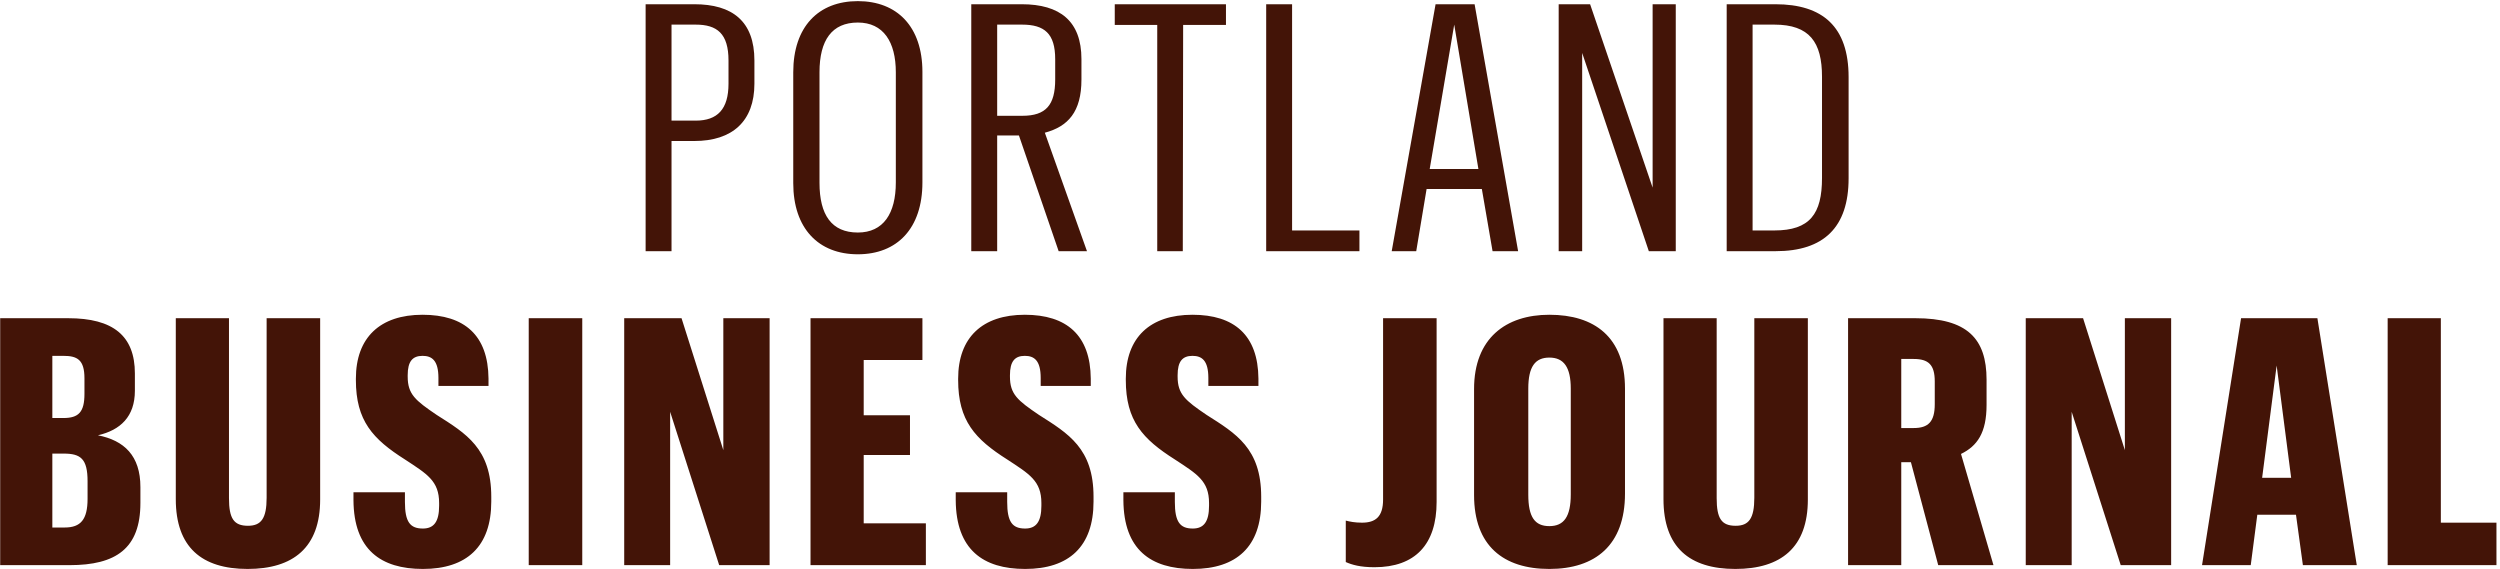 <?xml version="1.0" encoding="UTF-8" standalone="no"?>
<svg fill="#431407" width="637px" height="145px" viewBox="0 0 637 145" version="1.1" xmlns="http://www.w3.org/2000/svg" xmlns:xlink="http://www.w3.org/1999/xlink" xmlns:sketch="http://www.bohemiancoding.com/sketch/ns">
    <!-- Generator: Sketch 3.2.2 (9983) - http://www.bohemiancoding.com/sketch -->
    <title>portland-logo</title>
    <desc>Created with Sketch.</desc>
    <defs></defs>
    <g id="Logos-(For-Export)" stroke-width="1" fill-rule="evenodd" sketch:type="MSPage">
        <g id="portland-logo" sketch:type="MSArtboardGroup" transform="translate(-132, -10)">
            <path d="M296.504,74 L303.104,74 L303.104,45.928 L308.912,45.928 C318.592,45.928 324.224,40.912 324.224,31.32 L324.224,25.424 C324.224,15.392 318.592,11.08 308.912,11.08 L296.504,11.08 L296.504,74 Z M303.104,40.736 L303.104,16.272 L309.264,16.272 C314.72,16.272 317.624,18.56 317.624,25.424 L317.624,31.32 C317.624,37.832 314.808,40.736 309.264,40.736 L303.104,40.736 Z M350.576,74.792 C360.608,74.792 367.032,68.192 367.032,56.488 L367.032,28.328 C367.032,16.8 360.608,10.288 350.576,10.288 C340.544,10.288 334.12,16.8 334.12,28.416 L334.12,56.664 C334.12,68.192 340.544,74.792 350.576,74.792 L350.576,74.792 Z M350.576,69.248 C343.888,69.248 340.808,64.76 340.808,56.576 L340.808,28.416 C340.808,20.232 343.976,15.744 350.576,15.744 C357.088,15.744 360.256,20.672 360.256,28.416 L360.256,56.488 C360.256,64.408 357.088,69.248 350.576,69.248 L350.576,69.248 Z M379.48,74 L386.08,74 L386.08,44.52 L391.624,44.52 L401.744,74 L408.96,74 L398.224,43.816 C404.12,42.232 407.552,38.536 407.552,30.264 L407.552,25.072 C407.552,15.392 402.096,11.08 392.328,11.08 L379.48,11.08 L379.48,74 Z M386.08,39.504 L386.08,16.272 L392.416,16.272 C398.136,16.272 400.864,18.56 400.864,25.072 L400.864,30.264 C400.864,36.776 398.488,39.504 392.504,39.504 L386.08,39.504 Z M426.864,74 L433.376,74 L433.464,16.36 L444.376,16.36 L444.376,11.08 L416.04,11.08 L416.04,16.36 L426.864,16.36 L426.864,74 Z M454.624,74 L478.384,74 L478.384,68.72 L461.224,68.72 L461.224,11.08 L454.624,11.08 L454.624,74 Z M512.304,74 L518.816,74 L507.728,11.08 L497.784,11.08 L486.608,74 L492.856,74 L495.496,58.16 L509.576,58.16 L512.304,74 Z M502.536,16.272 L508.696,53.056 L496.288,53.056 L502.536,16.272 Z M529.152,74 L535.136,74 L535.136,23.488 L552.12,74 L558.984,74 L558.984,11.08 L553.088,11.08 L553.088,57.808 L537.16,11.08 L529.152,11.08 L529.152,74 Z M571.96,11.08 L571.96,74 L584.456,74 C596.688,74 603.024,67.928 603.024,55.432 L603.024,29.648 C603.024,16.8 596.424,11.08 584.368,11.08 L571.96,11.08 Z M584.104,16.272 C593.08,16.272 596.248,20.76 596.248,29.56 L596.248,55.344 C596.248,64.496 593.168,68.72 584.104,68.72 L578.56,68.72 L578.56,16.272 L584.104,16.272 Z M132.048,154 L149.736,154 C161.528,154 167.776,149.776 167.776,138.16 L167.776,134.112 C167.776,126.104 163.64,122.232 156.952,120.912 C162.672,119.592 166.368,116.16 166.368,109.56 L166.368,105.16 C166.368,95.568 160.824,91.08 149.384,91.08 L132.048,91.08 L132.048,154 Z M145.336,144.408 L145.336,125.576 L148.24,125.576 C152.552,125.576 154.312,126.896 154.312,132.616 L154.312,137.104 C154.312,142.384 152.552,144.408 148.504,144.408 L145.336,144.408 Z M145.336,116.512 L145.336,100.672 L148.152,100.672 C151.672,100.672 153.52,101.64 153.52,106.392 L153.52,110.352 C153.52,115.016 152.024,116.512 148.152,116.512 L145.336,116.512 Z M199.936,91.08 L199.936,136.84 C199.936,142.12 198.528,143.968 195.184,143.968 C191.576,143.968 190.344,142.12 190.344,136.928 L190.344,91.08 L176.792,91.08 L176.792,137.192 C176.792,149.424 183.392,154.968 195.096,154.968 C206.712,154.968 213.576,149.512 213.576,137.28 L213.576,91.08 L199.936,91.08 Z M239.752,154.968 C250.928,154.968 257.176,149.248 257.176,137.808 L257.176,136.576 C257.176,124.256 250.752,120.472 243.272,115.72 C237.816,112.024 235.88,110.44 235.88,105.952 L235.88,105.6 C235.88,102.08 237.112,100.672 239.664,100.672 C242.04,100.672 243.712,101.816 243.712,106.304 L243.712,108.328 L256.472,108.328 L256.472,106.48 C256.384,95.392 250.312,90.2 239.664,90.2 C228.84,90.2 222.68,96.008 222.68,106.48 L222.68,106.832 C222.68,117.216 226.992,121.88 235.176,127.072 C240.808,130.768 243.888,132.528 243.888,138.16 L243.888,138.864 C243.888,142.912 242.568,144.672 239.752,144.672 C236.496,144.672 235.176,143 235.176,137.896 L235.176,135.432 L222.064,135.432 L222.064,137.456 C222.152,150.04 229.016,154.968 239.752,154.968 L239.752,154.968 Z M266.72,154 L280.36,154 L280.36,91.08 L266.72,91.08 L266.72,154 Z M291.048,154 L302.752,154 L302.752,114.928 L315.248,154 L328.096,154 L328.096,91.08 L316.304,91.08 L316.304,124.696 L305.656,91.08 L291.048,91.08 L291.048,154 Z M338.52,154 L367.912,154 L367.912,143.352 L352.072,143.352 L352.072,125.928 L363.864,125.928 L363.864,115.808 L352.072,115.808 L352.072,101.728 L367.032,101.728 L367.032,91.08 L338.52,91.08 L338.52,154 Z M393.208,154.968 C404.384,154.968 410.632,149.248 410.632,137.808 L410.632,136.576 C410.632,124.256 404.208,120.472 396.728,115.72 C391.272,112.024 389.336,110.44 389.336,105.952 L389.336,105.6 C389.336,102.08 390.568,100.672 393.12,100.672 C395.496,100.672 397.168,101.816 397.168,106.304 L397.168,108.328 L409.928,108.328 L409.928,106.48 C409.84,95.392 403.768,90.2 393.12,90.2 C382.296,90.2 376.136,96.008 376.136,106.48 L376.136,106.832 C376.136,117.216 380.448,121.88 388.632,127.072 C394.264,130.768 397.344,132.528 397.344,138.16 L397.344,138.864 C397.344,142.912 396.024,144.672 393.208,144.672 C389.952,144.672 388.632,143 388.632,137.896 L388.632,135.432 L375.52,135.432 L375.52,137.456 C375.608,150.04 382.472,154.968 393.208,154.968 L393.208,154.968 Z M435.928,154.968 C447.104,154.968 453.352,149.248 453.352,137.808 L453.352,136.576 C453.352,124.256 446.928,120.472 439.448,115.72 C433.992,112.024 432.056,110.44 432.056,105.952 L432.056,105.6 C432.056,102.08 433.288,100.672 435.84,100.672 C438.216,100.672 439.888,101.816 439.888,106.304 L439.888,108.328 L452.648,108.328 L452.648,106.48 C452.56,95.392 446.488,90.2 435.84,90.2 C425.016,90.2 418.856,96.008 418.856,106.48 L418.856,106.832 C418.856,117.216 423.168,121.88 431.352,127.072 C436.984,130.768 440.064,132.528 440.064,138.16 L440.064,138.864 C440.064,142.912 438.744,144.672 435.928,144.672 C432.672,144.672 431.352,143 431.352,137.896 L431.352,135.432 L418.24,135.432 L418.24,137.456 C418.328,150.04 425.192,154.968 435.928,154.968 L435.928,154.968 Z M482.208,154.528 C492.592,154.528 498.048,148.72 498.048,137.896 L498.048,91.08 L484.408,91.08 L484.408,137.28 C484.408,141.68 482.472,143.176 479.04,143.176 C477.192,143.176 475.96,142.912 474.904,142.648 L474.904,153.208 C476.488,153.912 478.6,154.528 482.208,154.528 L482.208,154.528 Z M526.776,154.968 C538.48,154.968 546.048,148.896 546.048,135.784 L546.048,109.032 C546.048,95.832 538.216,90.2 526.776,90.2 C515.688,90.2 507.592,96.184 507.592,109.12 L507.592,136.136 C507.592,149.072 515.072,154.968 526.776,154.968 L526.776,154.968 Z M526.776,144.056 C523.08,144.056 521.408,141.768 521.408,136.048 L521.408,109.032 C521.408,103.4 523.168,101.112 526.776,101.112 C530.472,101.112 532.232,103.576 532.232,109.032 L532.232,135.96 C532.232,141.68 530.472,144.056 526.776,144.056 L526.776,144.056 Z M579,91.08 L579,136.84 C579,142.12 577.592,143.968 574.248,143.968 C570.64,143.968 569.408,142.12 569.408,136.928 L569.408,91.08 L555.856,91.08 L555.856,137.192 C555.856,149.424 562.456,154.968 574.16,154.968 C585.776,154.968 592.64,149.512 592.64,137.28 L592.64,91.08 L579,91.08 Z M602.888,154 L616.44,154 L616.44,127.776 L618.904,127.776 L625.856,154 L639.936,154 L631.664,125.664 C635.8,123.64 638.176,120.296 638.176,113.168 L638.176,106.744 C638.176,96.272 633.248,91.08 620.048,91.08 L602.888,91.08 L602.888,154 Z M616.44,119.064 L616.44,101.464 L619.608,101.464 C623.392,101.464 624.976,102.96 624.976,107.184 L624.976,112.992 C624.976,117.48 623.304,119.064 619.608,119.064 L616.44,119.064 Z M648.16,154 L659.864,154 L659.864,114.928 L672.36,154 L685.208,154 L685.208,91.08 L673.416,91.08 L673.416,124.696 L662.768,91.08 L648.16,91.08 L648.16,154 Z M718.776,154 L732.504,154 L722.472,91.08 L703.024,91.08 L693.08,154 L705.488,154 L707.16,141.152 L717.016,141.152 L718.776,154 Z M712.088,103.136 L715.784,131.736 L708.392,131.736 L712.088,103.136 Z M740.376,154 L768.096,154 L768.096,143.176 L753.928,143.176 L753.928,91.08 L740.376,91.08 L740.376,154 Z" id="PORTLAND" sketch:type="MSShapeGroup"></path>
        </g>
    </g>
</svg>